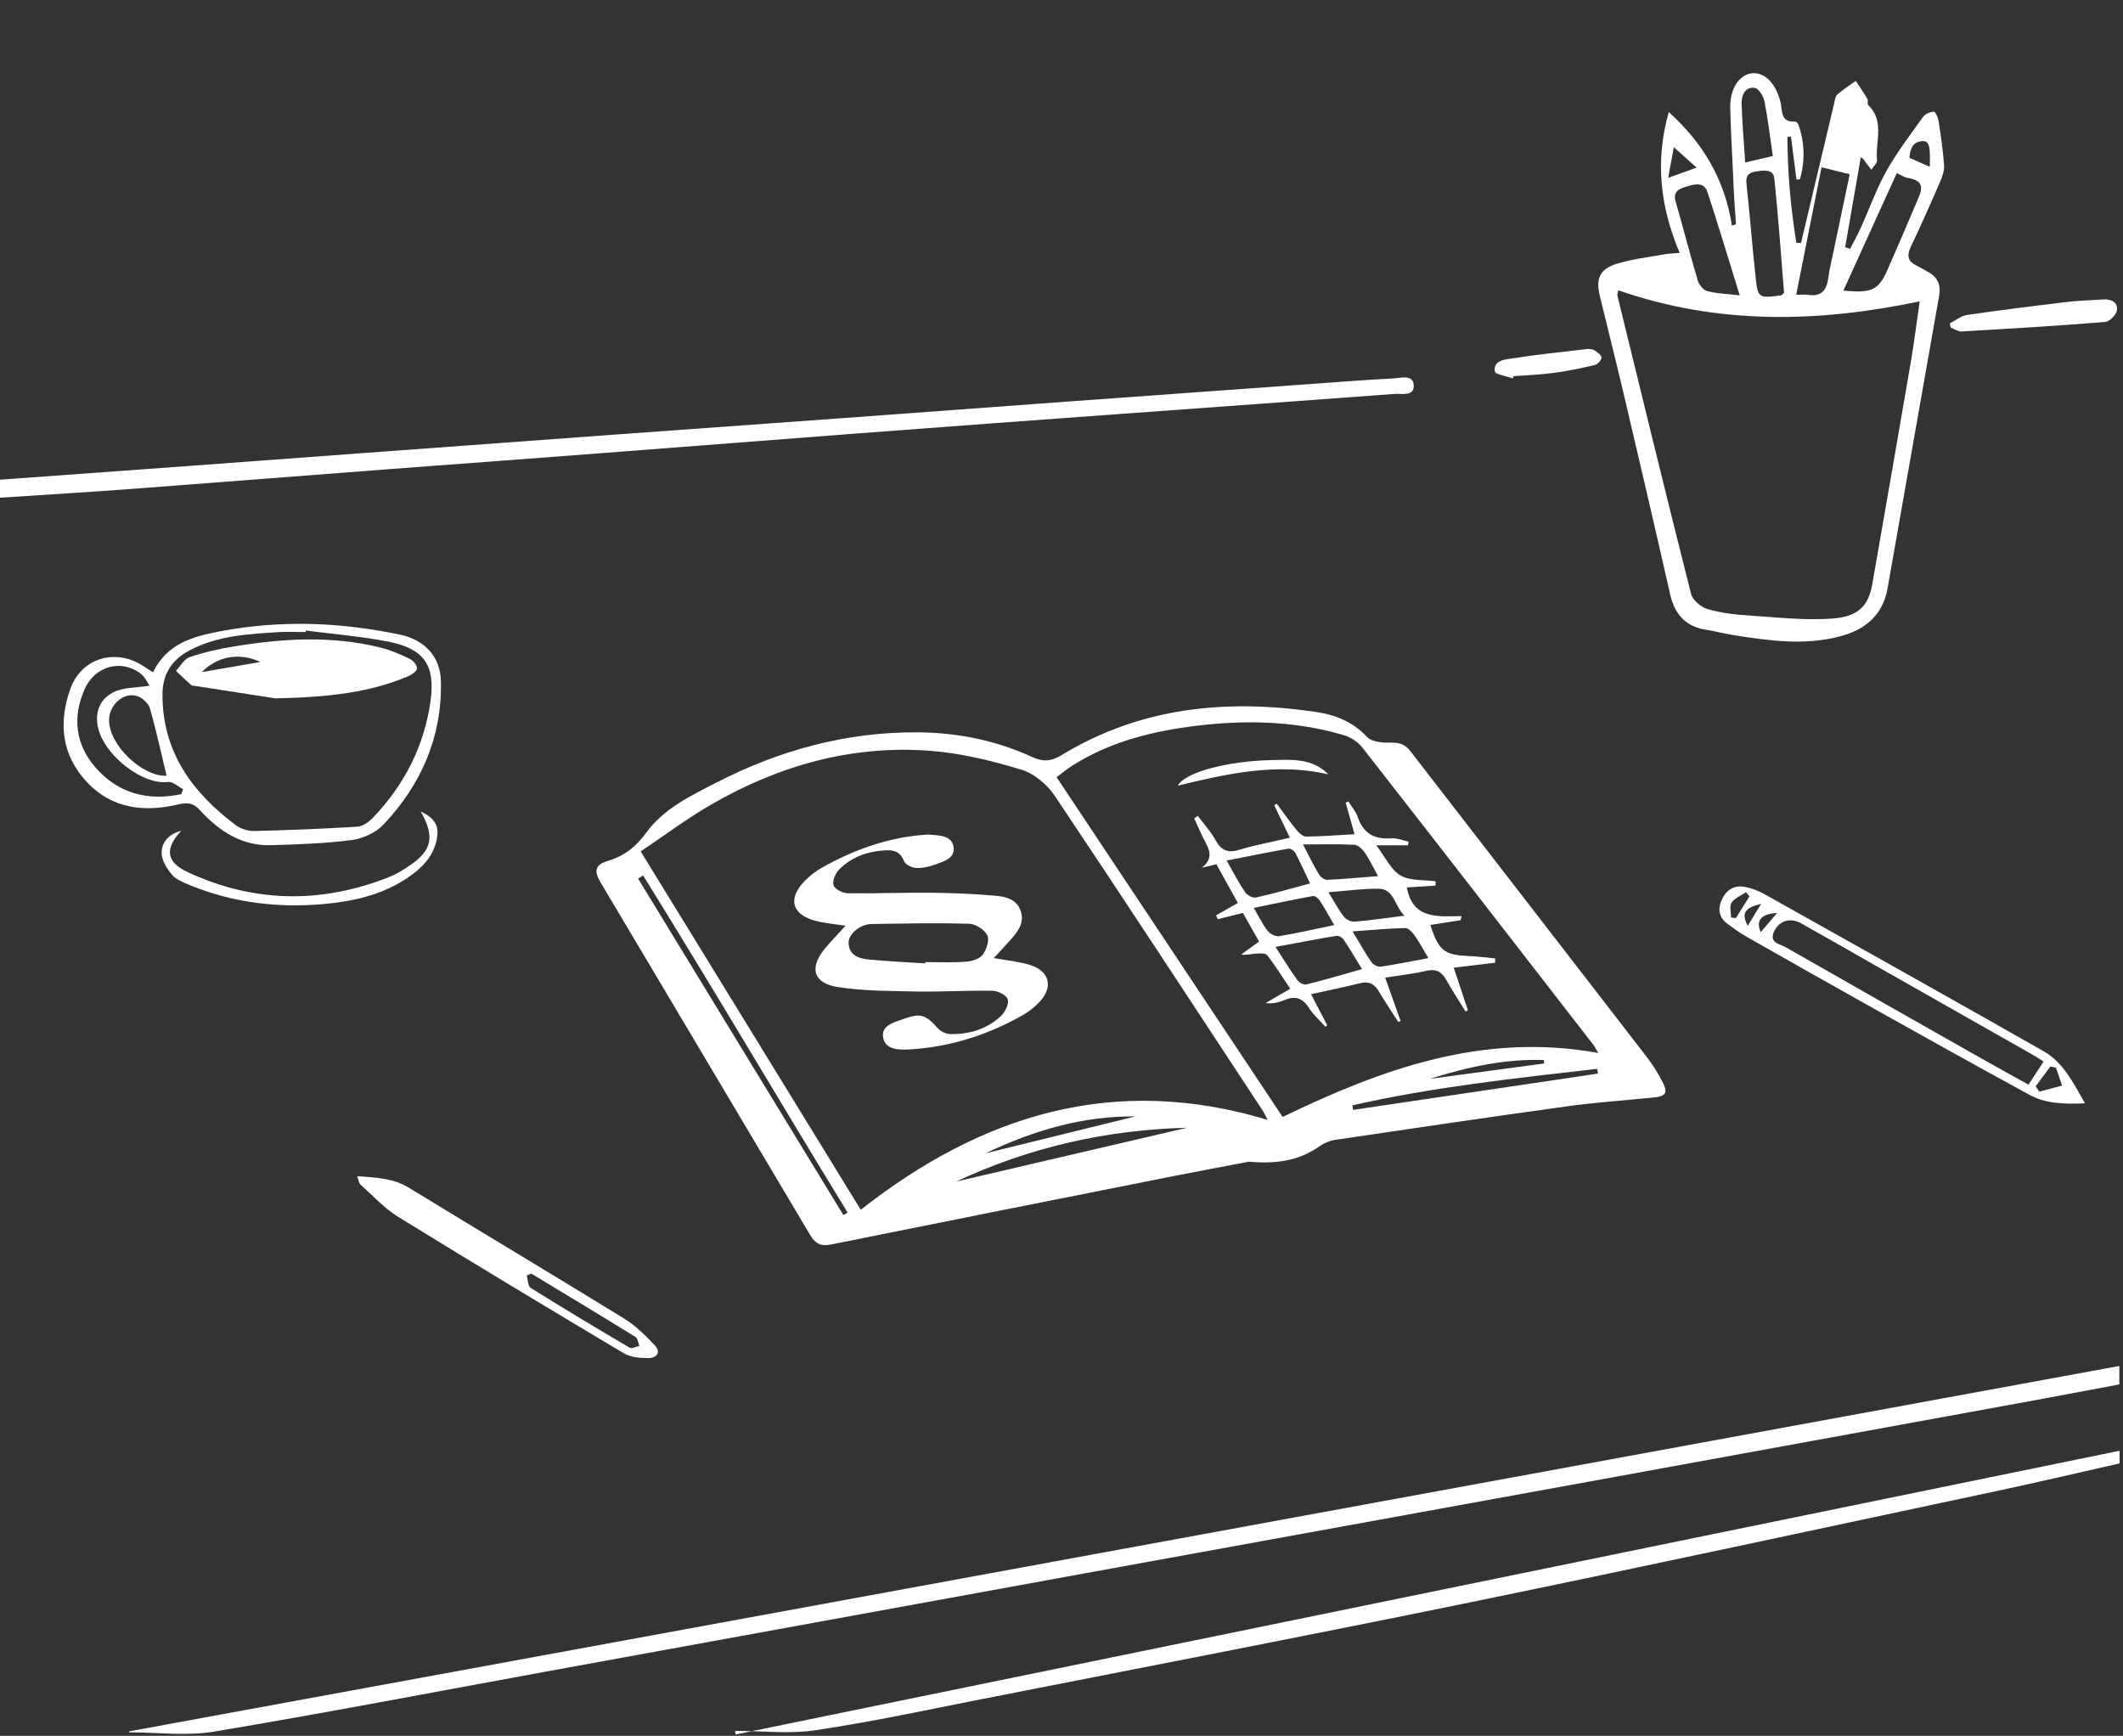 <?xml version="1.0" encoding="UTF-8"?>
<svg xmlns="http://www.w3.org/2000/svg" id="uuid-547606d2-4de9-46bf-a71c-6ece1459ca32" viewBox="0 0 253.23 207.02">
  <rect x="0" y="0" width="253.23" height="207.02" fill="#333333" stroke="none"/>
  <path d="m0,57.21V0h253.23v207.02H0V59.37c5.31-.36,10.63-.68,15.94-1.07,10.17-.76,20.34-1.56,30.5-2.34,8.58-.65,17.17-1.28,25.76-1.94,10.17-.78,20.33-1.58,30.5-2.35,10.12-.77,20.24-1.51,30.36-2.25,11.09-.81,22.18-1.6,33.27-2.43.86-.06,2.37.35,2.3-1.03-.07-1.33-1.54-.87-2.41-.82-3.58.19-7.16.48-10.74.73-9.05.65-18.1,1.3-27.14,1.96-9.2.67-18.4,1.36-27.6,2.03-9,.65-17.99,1.29-26.99,1.95-9.35.68-18.71,1.37-28.06,2.06-7.67.57-15.33,1.14-23,1.7C15.13,56.12,7.56,56.67,0,57.22h0Zm148.94,81.34c3.79.33,6.25-.31,8.49-1.88.53-.37,1.19-.64,1.83-.73,9.22-1.36,18.44-2.72,27.67-4,3.39-.47,6.82-.7,10.22-1.04,1.57-.16,1.82-.55,1.09-1.95-.49-.95-1.05-1.88-1.71-2.73-9.42-12.21-18.87-24.4-28.3-36.61-.63-.81-1.31-1.08-2.36-1.04-.96.03-2.27-.08-2.83-.68-1.7-1.81-3.8-2.64-6.09-2.98-10.68-1.58-20.96-.58-30.4,5.18-1.16.71-2.14.79-3.43.2-4.34-1.99-8.92-2.92-13.71-2.95-8.49-.05-16.42,2.12-23.91,5.96-3.09,1.58-6.31,3.11-8.44,6.01-1.21,1.65-2.6,2.77-4.56,3.36-1.53.45-1.72,1.17-.89,2.56,8.34,14.04,16.7,28.08,25.04,42.12.58.98,1.29,1.3,2.42,1.08,13.6-2.73,27.21-5.44,40.81-8.15,3.35-.67,6.72-1.29,9.04-1.73h.02ZM214.82,29c-.2,0-.39-.02-.59-.02-.7-4.18-1.05-8.39-1.07-12.63.14-.02.28-.04.42-.05.22,1.71.44,3.42.66,5.13.14-.01.28-.02.41-.03.62-2.16.57-4.32-.16-6.49-.06-.17-.28-.4-.42-.39-1.75.11-1.49-1.3-1.73-2.29-.56-2.29-1.92-3.66-3.48-3.46-1.47.19-2.56,1.87-2.52,4.08.05,2.61.21,5.22.33,7.83.05,1.02.09,2.05.15,3.07.06,1.01.14,2.01.2,3.02-.16.05-.32.1-.48.16-.83-5.44-3.42-9.83-7.53-13.55-1.66,5.89-1.01,11.36,1.3,16.8-.85.08-1.31.08-1.75.16-1.95.36-3.96.57-5.84,1.17-2,.64-2.43,1.8-1.93,3.83,1.04,4.22,2.09,8.44,3.08,12.67,1.79,7.62,3.56,15.24,5.3,22.88.53,2.35,1.8,3.84,4.24,4.23,1.16.19,2.3.49,3.46.67,4.16.65,8.33,1.23,12.51.14,3.01-.78,5.15-2.51,5.72-5.72,2.07-11.64,4.11-23.28,6.16-34.92.22-1.26-.17-2.21-1.31-2.83-.45-.24-.88-.52-1.34-.74-1.03-.5-1.26-1.16-.75-2.23,1.21-2.54,2.35-5.11,3.47-7.69.28-.64.57-1.37.52-2.04-.12-1.78-.39-3.56-.66-5.33-.06-.4-.38-1.1-.56-1.09-.44.01-1.02.25-1.27.6-1.51,2.11-3.1,4.18-4.37,6.44-1.2,2.13-2.02,4.47-3.03,6.71-.4.89-.88,1.74-1.32,2.61-.2-.07-.39-.14-.59-.2.62-3.57,1.24-7.14,1.86-10.71.41.19.43.38.53.52.23.33.49.64.74.95.24-.39.7-.79.67-1.15-.22-2.2.96-4.64-1.05-6.56-.14-.13.02-.54-.1-.74-.43-.73-.92-1.43-1.39-2.14-.74.53-1.51,1.01-2.18,1.61-.26.24-.31.74-.41,1.14-1.14,4.77-2.27,9.55-3.4,14.33-.18.76-.36,1.51-.54,2.27l.04-.02ZM15.44,206.48s-.04.08-.05.12c3.38,0,6.84.47,10.13-.08,13.12-2.2,26.19-4.71,39.28-7.1,21.55-3.93,43.11-7.86,64.66-11.79,19.99-3.64,39.99-7.27,59.99-10.91,17.83-3.25,35.65-6.5,53.48-9.76,3.31-.6,6.61-1.24,9.87-1.85v-2.2c-79.18,14.53-158.27,29.05-237.35,43.57h-.01Zm237.38-33.46c-55.1,11.29-110.09,22.57-165.08,33.84-.02-.14-.04-.28-.06-.43,3.21,0,6.47.39,9.6-.08,6.58-.98,13.09-2.39,19.62-3.67,19.44-3.83,38.89-7.57,58.3-11.55,21.11-4.33,42.17-8.89,63.25-13.37,4.79-1.02,9.57-2.15,14.36-3.23v-1.51h.01ZM18.24,80.19c-.55-.36-.89-.57-1.23-.79-3.25-2.1-7.29-.93-8.61,2.72-1.46,4.02-1.07,7.92,1.96,11.17,3.01,3.21,6.9,3.61,10.92,2.65,1.21-.29,1.83-.1,2.58.72,2.26,2.45,4.92,4.24,8.41,4.15,3.22-.09,6.45-.2,9.64-.61,1.33-.17,2.87-.85,3.78-1.81,4.54-4.78,7.05-10.5,6.89-17.18-.07-2.93-2-4.9-4.88-5.51-7.14-1.5-14.27-1.77-21.5-.39-3.33.64-6.28,1.48-7.97,4.89h.01Zm230.47,51.4c-1.46-2.58-2.63-4.91-4.96-6.23-11.07-6.29-22.18-12.51-33.29-18.73-.74-.42-1.59-.74-2.42-.87-1.26-.2-2.17.44-2.68,1.6-.5,1.13-.29,2.1.73,2.84.7.51,1.4,1.03,2.15,1.46,5.07,2.88,10.14,5.76,15.23,8.6,6.2,3.47,12.41,6.94,18.65,10.33,1.87,1.02,3.98,1.1,6.59,1Zm-206.1,8.69c.16.45.18.82.37.99,1.48,1.32,2.85,2.84,4.52,3.87,8.92,5.5,17.89,10.9,26.9,16.26.82.49,1.96.57,2.95.58.92,0,1.55-.68.76-1.51-1.1-1.17-2.28-2.35-3.64-3.19-8.53-5.25-17.13-10.39-25.69-15.61-1.89-1.15-3.93-1.23-6.17-1.38h0ZM232.57,38.57c.03.17.06.33.09.5.44.16.88.49,1.31.46,5.71-.33,11.42-.67,17.12-1.13.53-.04,1.33-.84,1.4-1.38.15-.99-.68-1.37-1.63-1.31-1.53.1-3.07.15-4.59.33-3.9.47-7.8.96-11.69,1.53-.71.1-1.35.65-2.02,1h.01ZM50.17,96.78c1.72,3.06,1.34,4.66-1.43,6.51-.72.48-1.47.96-2.27,1.27-8.11,3.23-16.17,3.13-24.11-.56-2.55-1.19-2.76-2.77-.77-4.92-1.47.36-2.3,1.36-2.33,2.58-.02.87.6,1.87,1.19,2.6.49.59,1.33.94,2.07,1.25,5.11,2.12,10.47,2.78,15.94,2.31,3.58-.31,7.09-1.08,10.15-3.15,1.64-1.11,3.02-2.46,3.45-4.51.34-1.63-.15-2.58-1.91-3.39h.02Zm130.27-51.65l.09-.26c1.58-.12,3.17-.17,4.74-.38,1.66-.23,3.32-.57,4.95-.95.34-.08.8-.59.8-.9,0-.29-.51-.64-.86-.85-.24-.15-.6-.18-.89-.15-2.99.35-5.99.65-8.96,1.12-.85.13-2.2.24-2.02,1.54.05.37,1.39.57,2.14.84h.01Z" style="fill:none;"></path>
  <path d="m0,57.21c7.56-.55,15.13-1.09,22.69-1.65,7.67-.56,15.33-1.13,23-1.7,9.35-.69,18.7-1.38,28.06-2.06,9-.66,17.99-1.29,26.99-1.95,9.2-.67,18.4-1.36,27.6-2.03,9.05-.66,18.09-1.31,27.14-1.96,3.58-.26,7.16-.54,10.74-.73.88-.05,2.34-.51,2.41.82.07,1.37-1.43.96-2.3,1.03-11.09.83-22.18,1.62-33.27,2.43-10.12.74-20.24,1.48-30.36,2.25-10.17.77-20.33,1.58-30.5,2.35-8.58.66-17.17,1.29-25.76,1.94-10.17.77-20.33,1.58-30.5,2.34C10.63,58.69,5.31,59.01,0,59.36,0,58.64,0,57.92,0,57.21Z" style="fill:#fff;"></path>
  <path d="m148.94,138.55c-2.33.45-5.69,1.07-9.04,1.73-13.61,2.7-27.21,5.41-40.81,8.15-1.13.23-1.84-.1-2.42-1.08-8.34-14.05-16.7-28.08-25.04-42.12-.82-1.39-.63-2.11.89-2.56,1.97-.59,3.36-1.71,4.56-3.36,2.12-2.9,5.35-4.43,8.44-6.01,7.49-3.84,15.42-6.01,23.91-5.96,4.79.03,9.37.96,13.71,2.95,1.28.59,2.27.51,3.43-.2,9.44-5.76,19.72-6.76,30.4-5.18,2.28.34,4.39,1.16,6.09,2.98.56.6,1.87.71,2.83.68,1.05-.04,1.74.23,2.36,1.04,9.43,12.21,18.88,24.4,28.3,36.61.65.85,1.21,1.78,1.71,2.73.73,1.4.48,1.8-1.09,1.95-3.41.34-6.83.57-10.22,1.04-9.23,1.27-18.45,2.64-27.67,4-.63.09-1.3.36-1.83.73-2.24,1.57-4.7,2.21-8.49,1.88h-.02Zm2.27-4.99c-.33-.61-.47-.93-.67-1.22-8.22-12.49-16.41-25.01-24.73-37.43-.91-1.36-2.48-2.67-4.01-3.13-3.5-1.05-7.14-1.95-10.77-2.23-9.36-.73-18.08,1.72-26.16,6.38-2.9,1.67-5.6,3.7-8.45,5.61,8.85,14.4,17.49,28.48,26.25,42.74,14.43-11.33,30.24-16.26,48.55-10.71h-.01Zm39.42-7.99c-.28-.47-.38-.7-.52-.89-9.19-11.86-18.38-23.72-27.62-35.54-.52-.67-1.4-1.23-2.22-1.47-5.74-1.69-11.6-1.83-17.5-1.12-5.22.63-10.27,1.87-14.79,4.71-.67.42-1.28.94-1.95,1.43,9.06,13.62,18.02,27.08,26.96,40.52,11.89-5.74,23.91-10.12,37.65-7.63h-.01Zm-76.59,15.35c9.18-2.14,18.37-4.28,27.55-6.42-9.64.24-18.84,2.34-27.55,6.42Zm-13.45,4c.17-.1.34-.21.51-.31-8.18-13.37-16.11-26.89-24.39-40.2-.2.12-.4.25-.6.37,8.16,13.38,16.32,26.76,24.49,40.14h-.01Zm60.72-13.08c.03.18.05.35.08.53,9.74-1.44,19.48-2.88,29.22-4.33l-.09-.57c-9.79,1.13-19.59,2.16-29.21,4.36h0Zm-25.9,1.31c-6.33-.07-12.21,1.71-17.87,4.4,5.96-1.47,11.91-2.93,17.87-4.4Zm35.2-4.49l13.59-1.83c-.02-.14-.04-.27-.06-.41-4.63-.15-9.11.83-13.53,2.23h0Z" style="fill:#fff;"></path>
  <path d="m214.82,29c.18-.76.36-1.51.54-2.27,1.13-4.78,2.26-9.55,3.4-14.33.09-.4.14-.9.41-1.14.67-.6,1.45-1.08,2.18-1.61.47.71.96,1.41,1.39,2.14.12.2-.04.6.1.74,2,1.93.82,4.36,1.05,6.56.04.36-.43.77-.67,1.15-.25-.32-.51-.62-.74-.95-.1-.14-.12-.33-.53-.52-.62,3.57-1.24,7.14-1.86,10.71.2.07.39.14.59.2.44-.87.92-1.72,1.32-2.61,1.01-2.24,1.83-4.58,3.03-6.71,1.27-2.25,2.86-4.33,4.37-6.44.25-.34.83-.58,1.27-.6.18,0,.5.69.56,1.09.27,1.77.54,3.55.66,5.33.04.67-.25,1.4-.52,2.04-1.12,2.58-2.26,5.15-3.47,7.69-.51,1.08-.28,1.74.75,2.23.46.22.89.5,1.34.74,1.14.62,1.53,1.56,1.31,2.83-2.06,11.64-4.1,23.28-6.16,34.92-.57,3.21-2.71,4.94-5.72,5.72-4.17,1.09-8.35.51-12.51-.14-1.16-.18-2.3-.48-3.46-.67-2.44-.4-3.71-1.89-4.24-4.23-1.73-7.63-3.51-15.26-5.3-22.88-.99-4.23-2.05-8.45-3.08-12.67-.5-2.02-.06-3.19,1.93-3.83,1.88-.6,3.88-.81,5.84-1.17.44-.08.9-.09,1.75-.16-2.31-5.44-2.97-10.91-1.3-16.8,4.11,3.72,6.7,8.11,7.53,13.55.16-.05.32-.1.48-.16-.07-1.01-.14-2.01-.2-3.02-.06-1.02-.11-2.05-.15-3.07-.12-2.61-.27-5.22-.33-7.83-.05-2.21,1.05-3.89,2.52-4.08,1.56-.2,2.92,1.17,3.48,3.46.24.99-.03,2.4,1.73,2.29.13,0,.36.23.42.39.73,2.17.79,4.33.16,6.49-.14.01-.28.02-.41.03-.22-1.71-.44-3.42-.66-5.13-.14.02-.28.04-.42.05.02,4.24.38,8.45,1.07,12.63.2,0,.39.02.59.02l-.04.02Zm-21.79,5.63c-.06.32-.14.48-.11.61,2.9,11.87,5.79,23.74,8.79,35.59.19.74,1.18,1.58,1.96,1.81,1.6.47,3.31.66,4.99.77,3.3.22,6.64.6,9.92.36,3.14-.23,4.3-1.56,4.75-4.13,1.54-8.82,3.08-17.64,4.59-26.46.4-2.34.69-4.71,1.06-7.24-12.22,2.57-24.16,2.79-35.95-1.32h0Zm14.48.59c-1.33-4.28-2.53-8.32-3.85-12.32-.41-1.25-1.57-.94-2.49-.65-.82.25-1.67.55-1.3,1.81.91,3.13,1.71,6.28,2.64,9.41.15.5.67,1.13,1.13,1.25,1.16.3,2.39.33,3.86.5h.01Zm12.36-.57c3.35.35,4.22-.06,5.25-2.43,1.27-2.89,2.52-5.79,3.75-8.71.61-1.45.22-2.03-1.37-2.31-.41-.07-.78-.34-1.25-.56-2.14,4.7-4.23,9.31-6.37,14.01h-.01Zm-5.61.51c.63,0,1.04-.05,1.42,0,1.59.25,2.21-.56,2.4-2.01.13-1.06.41-2.11.62-3.16.63-3.04,1.27-6.07,1.93-9.21-1.15-.29-2.17-.54-3.36-.83-1.02,5.12-2.01,10.1-3.02,15.2h.01Zm-1.46-.24c-.36-4.43-.68-9.04-1.16-13.64-.12-1.13-1.21-.97-2.12-.84-.92.13-1.32.48-1.2,1.5.4,3.65.68,7.32,1.07,10.97.28,2.66.34,2.68,3.07,2.31.04,0,.08-.06.34-.3h0Zm-4.63-15.54c1.25-.29,2.19-.51,3.29-.77-.33-2.24-.58-4.41-1-6.54-.12-.61-.7-1.53-1.16-1.59-1.15-.15-1.58.89-1.56,1.84.06,2.28.26,4.57.43,7.06h0Zm-9.19,1.83c1.22-.44,2.1-.76,3.39-1.22-1.03-.92-1.73-1.55-2.72-2.44-.25,1.4-.42,2.31-.67,3.66Zm31.2-1.32c.09-2.58-.07-3.15-.99-3.05-1.17.13-1.35,1.1-1.44,1.98.84.37,1.59.7,2.43,1.07h0Z" style="fill:#fff;"></path>
  <path d="m15.44,206.48c79.09-14.52,158.18-29.04,237.35-43.57v2.2c-3.26.61-6.56,1.24-9.87,1.85-17.82,3.26-35.65,6.51-53.48,9.76-19.99,3.64-39.99,7.27-59.99,10.91-21.56,3.93-43.11,7.86-64.66,11.79-13.09,2.39-26.16,4.91-39.28,7.1-3.29.55-6.75.08-10.13.08.02-.04.04-.08.05-.12h0Z" style="fill:#fff;"></path>
  <path d="m252.82,173.02v1.51c-4.79,1.08-9.56,2.21-14.36,3.23-21.08,4.48-42.14,9.04-63.25,13.37-19.41,3.98-38.86,7.73-58.3,11.55-6.53,1.29-13.04,2.69-19.62,3.67-3.13.47-6.4.08-9.6.08.02.14.04.28.06.43,54.99-11.27,109.98-22.54,165.08-33.84h0Z" style="fill:#fff;"></path>
  <path d="m18.24,80.19c1.69-3.41,4.64-4.25,7.97-4.89,7.23-1.38,14.35-1.11,21.5.39,2.88.6,4.8,2.57,4.88,5.51.16,6.68-2.35,12.4-6.89,17.18-.91.96-2.45,1.64-3.78,1.81-3.19.41-6.42.52-9.64.61-3.49.09-6.15-1.7-8.41-4.15-.75-.82-1.37-1-2.58-.72-4.02.96-7.91.56-10.92-2.65-3.04-3.24-3.42-7.15-1.96-11.17,1.32-3.65,5.36-4.81,8.61-2.72.34.22.68.43,1.23.79h-.01Zm18.23-4.97c0,.05-.02.11-.02.16-1.02,0-2.05-.05-3.07,0-3.68.23-7.37.4-10.74,2.17-2.14,1.12-3.27,2.86-3.26,5.31,0,6.82,3.55,11.66,8.74,15.55.58.43,1.43.71,2.15.7,4.13-.1,8.26-.26,12.38-.52.62-.04,1.33-.55,1.8-1.03,3.75-3.91,6.14-8.53,6.9-13.92.6-4.26-.73-6.26-5-7.11-3.25-.64-6.58-.9-9.87-1.33v.02Zm-14.86,19.51l.23-.61c-.6-.3-1.23-.92-1.78-.86-2.99.37-7.12-2.9-8.17-5.82-.72-2.01-.24-3.95,1.66-4.89,1.2-.59,2.72-.52,4.28-.77-.22-.32-.49-.98-.97-1.37-2.31-1.86-5.52-1.02-6.76,1.77-1.48,3.35-1.11,6.58,1.27,9.33,2.71,3.12,6.25,4.05,10.23,3.21h.01Zm-1.74-2.22c-.64-2.64-1.22-5.36-1.99-8.02-.17-.6-.89-1.27-1.51-1.47-1.6-.53-3.34,1.02-3.36,2.82-.04,3.07,4.06,6.84,6.85,6.67h.01Z" style="fill:#fff;"></path>
  <path d="m248.7,131.59c-2.61.1-4.72.02-6.59-1-6.24-3.39-12.45-6.86-18.65-10.33-5.09-2.84-10.16-5.72-15.23-8.6-.75-.43-1.45-.95-2.15-1.46-1.02-.74-1.22-1.72-.73-2.84.51-1.16,1.42-1.81,2.68-1.6.83.14,1.68.46,2.42.87,11.11,6.22,22.22,12.44,33.29,18.73,2.32,1.32,3.5,3.65,4.96,6.23Zm-4.96-5c-.42-.27-.76-.5-1.11-.7-6.05-3.44-12.11-6.87-18.16-10.3-3.2-1.82-6.4-3.66-9.61-5.46-1.3-.73-2.63-.35-3.24.95-.65,1.38.67,1.48,1.36,1.88,7.91,4.52,15.83,9.01,23.76,13.5,1.72.97,3.45,1.92,5.22,2.9.65-1.01,1.2-1.86,1.79-2.75v-.02Zm1.48.74c-.22-.05-.44-.1-.65-.14l-1.76,2.37c.15.21.3.42.45.63.9-.24,1.8-.48,2.71-.72-.25-.71-.49-1.42-.74-2.13h-.01Zm-38.74-17.9c.19.02.38.05.57.07.54-.87,1.08-1.73,1.63-2.6-.14-.16-.28-.32-.42-.49-.59.4-1.35.69-1.72,1.24-.28.42-.06,1.17-.06,1.77h0Zm5.49-.54c-1.94.1-2.56.9-1.95,2.28.6-.7,1.18-1.38,1.95-2.28Zm-1.9-1.1c-2.01.5-2.37,1.13-1.6,2.63.53-.86,1.01-1.65,1.6-2.63Z" style="fill:#fff;"></path>
  <path d="m42.61,140.28c2.24.15,4.28.23,6.17,1.38,8.55,5.22,17.15,10.36,25.69,15.61,1.36.84,2.54,2.02,3.64,3.19.79.84.16,1.52-.76,1.51-.99,0-2.13-.09-2.95-.58-9-5.36-17.98-10.76-26.9-16.26-1.67-1.03-3.04-2.55-4.52-3.87-.19-.17-.21-.53-.37-.99h0Zm20.79,11.61c-.19.07-.38.14-.57.22.15.51.13,1.28.47,1.49,3.89,2.43,7.83,4.79,11.79,7.12.27.16.78-.12,1.18-.19-.15-.37-.2-.91-.47-1.08-4.12-2.55-8.27-5.04-12.41-7.55h.01Z" style="fill:#fff;"></path>
  <path d="m232.57,38.57c.67-.34,1.31-.89,2.02-1,3.89-.57,7.79-1.06,11.69-1.53,1.52-.18,3.06-.23,4.59-.33.94-.06,1.78.32,1.63,1.31-.08.54-.88,1.33-1.4,1.38-5.7.46-11.41.8-17.12,1.13-.43.02-.87-.3-1.31-.46-.03-.17-.06-.33-.09-.5h-.01Z" style="fill:#fff;"></path>
  <path d="m50.17,96.78c1.76.81,2.25,1.76,1.91,3.39-.43,2.05-1.81,3.4-3.45,4.51-3.06,2.07-6.57,2.84-10.15,3.15-5.47.47-10.83-.19-15.94-2.31-.75-.31-1.59-.66-2.07-1.25-.6-.72-1.21-1.73-1.19-2.6.02-1.23.86-2.22,2.33-2.58-2,2.15-1.78,3.73.77,4.92,7.94,3.69,16,3.79,24.11.56.8-.32,1.55-.79,2.27-1.27,2.77-1.85,3.15-3.45,1.43-6.51h-.02Z" style="fill:#fff;"></path>
  <path d="m180.44,45.13c-.75-.28-2.09-.47-2.14-.84-.18-1.3,1.17-1.41,2.02-1.54,2.97-.46,5.97-.77,8.96-1.12.29-.03.65,0,.89.15.35.22.85.56.86.85,0,.31-.46.82-.8.9-1.63.39-3.29.73-4.95.95-1.57.21-3.16.26-4.74.38l-.09.26h-.01Z" style="fill:#fff;"></path>
  <path d="m151.2,133.56c-18.3-5.54-34.12-.62-48.55,10.71-8.75-14.25-17.4-28.33-26.25-42.74,2.86-1.91,5.55-3.94,8.45-5.61,8.08-4.65,16.8-7.1,26.16-6.38,3.63.28,7.27,1.17,10.77,2.23,1.53.46,3.1,1.77,4.01,3.13,8.33,12.42,16.51,24.94,24.73,37.43.19.29.34.61.67,1.22h.01Zm-50.33-23.15c-.92,1.01-1.69,1.81-2.41,2.66-1.98,2.34-1.47,4.22,1.54,4.67,3.07.46,6.21.46,9.33.52,3.02.05,6.05-.14,9.07-.09.64.01,1.65.51,1.81,1.01.17.53-.29,1.5-.77,1.96-1.66,1.59-3.77,2.24-6.04,2.2-.5,0-1.14-.28-1.48-.65-1.5-1.67-2.09-1.91-4.13-1.16-1.12.41-2.73.75-2.43,2.27.28,1.4,1.84,1.45,3.08,1.37,4.83-.29,9.34-1.69,13.54-4.08.7-.4,1.37-.92,1.94-1.5,1.8-1.83,1.31-3.81-1.16-4.53-1.3-.38-2.66-.51-4.21-.79.74-.8,1.4-1.49,2.03-2.21.86-.98,1.68-2.03,1.17-3.44-.49-1.38-1.81-1.67-3-1.78-2.55-.23-5.11-.34-7.66-.36-3.33-.03-6.66.11-9.99.06-.59,0-1.52-.49-1.67-.96-.16-.51.23-1.42.67-1.87,1.46-1.47,3.33-2.15,5.39-2.28,1.03-.07,1.88.08,2.34,1.26.16.42.94.82,1.46.84.79.03,1.63-.17,2.38-.45.98-.36,2.3-.75,2.08-2.07-.23-1.35-1.61-1.36-2.73-1.45-.4-.04-.82,0-1.23.05-4.2.4-8.07,1.82-11.72,3.87-.75.42-1.46.97-2.06,1.58-2.09,2.13-1.56,4.06,1.34,4.79,1.07.27,2.18.36,3.54.57h-.02Z" style="fill:none;"></path>
  <path d="m190.63,125.57c-13.74-2.49-25.76,1.89-37.65,7.63-8.94-13.44-17.9-26.9-26.96-40.52.67-.49,1.28-1.01,1.95-1.43,4.53-2.84,9.57-4.08,14.79-4.71,5.9-.71,11.76-.57,17.5,1.12.82.24,1.7.8,2.22,1.47,9.24,11.82,18.42,23.69,27.62,35.54.15.19.25.42.52.89h0Zm-16.42-15.82c.04-.16.08-.32.12-.48-2.83.04-5.85.41-6.53-3.42,1.14-.07,2.28-.14,3.41-.22,0-.17.02-.34.03-.51-1.42-.2-3.06-.03-4.2-.7s-1.8-2.17-2.89-3.6h3.78c.03-.14.05-.29.08-.43-.68-.14-1.37-.45-2.03-.4-2,.14-3.36-.53-4.03-2.52-.23-.68-.74-1.25-1.13-1.88-.11.05-.22.1-.32.15.34,1.2.67,2.4,1.06,3.76-2,.11-3.88.27-5.76.28-.39,0-.88-.44-1.17-.8-.82-1.01-1.57-2.07-2.35-3.12-.1.06-.2.12-.3.18.6,1.25,1.2,2.51,1.86,3.88-2.12.49-4.09.85-5.99,1.43-1.37.41-2.18.12-2.87-1.14-.57-1.04-1.4-1.94-2.12-2.9-.14.1-.28.2-.42.31.29.64.58,1.27.86,1.91.57,1.3,1.82,2.59.04,3.97.56-.14,1.12-.27,1.74-.42.88,1.58,1.71,3.09,2.56,4.62-.95.54-1.77,1.01-2.6,1.48.07.15.13.3.2.46.96-.24,1.92-.48,3-.75.64,1.13,1.28,2.27,1.93,3.41-.79.57-1.47,1.06-2.14,1.55.67.11,1.2-.07,1.75-.11.46-.03,1.16-.06,1.37.2.98,1.27,1.83,2.64,2.74,3.99-1.13.66-2.03,1.18-2.94,1.71.85.1,1.55-.06,2.19-.34,1.29-.56,2.21-.31,2.99.93.52.83,1.29,1.49,1.95,2.23.07-.06.15-.11.22-.17-.62-1.19-1.24-2.39-1.93-3.71,2.07-.46,3.97-.84,5.84-1.31,1-.25,1.67.02,2.19.89.77,1.26,1.58,2.49,2.37,3.73.09-.04.19-.09.28-.13-.59-1.66-1.19-3.32-1.84-5.15,1.68-.27,3.3-.44,4.87-.81,1.15-.27,1.84.06,2.4,1.05.73,1.29,1.54,2.53,2.32,3.79.09-.05.19-.1.28-.14-.55-1.66-1.1-3.32-1.69-5.08,1.79-.21,3.37-.4,4.94-.59,0-.17,0-.35,0-.52-1.09-.1-2.18-.24-3.28-.29-2.79-.12-3.49-.67-4.45-3.7,1.21-.19,2.4-.37,3.6-.56h.02Zm-15.77-17.4c-1.93-1.96-4.41-1.75-6.75-1.7-5.41.12-10.38,1.49-11.2,3.05,5.97-1.46,11.84-2.76,17.95-1.35Z" style="fill:none;"></path>
  <path d="m114.04,140.92c8.71-4.08,17.91-6.18,27.55-6.42-9.18,2.14-18.37,4.28-27.55,6.42Z" style="fill:none;"></path>
  <path d="m100.58,144.92c-8.16-13.38-16.32-26.76-24.49-40.14.2-.12.4-.25.6-.37,8.28,13.31,16.21,26.83,24.39,40.2-.17.1-.34.21-.51.31h.01Z" style="fill:none;"></path>
  <path d="m161.31,131.83c9.62-2.21,19.42-3.24,29.21-4.36l.09.57c-9.74,1.44-19.48,2.88-29.22,4.33-.03-.18-.05-.35-.08-.53h0Z" style="fill:none;"></path>
  <path d="m135.4,133.15c-5.96,1.47-11.91,2.93-17.87,4.4,5.66-2.69,11.55-4.47,17.87-4.4Z" style="fill:none;"></path>
  <path d="m170.61,128.66c4.42-1.4,8.9-2.38,13.53-2.23.02.14.04.27.06.41l-13.59,1.83h0Z" style="fill:none;"></path>
  <path d="m193.03,34.63c11.79,4.11,23.73,3.88,35.95,1.32-.37,2.53-.66,4.89-1.06,7.24-1.51,8.82-3.05,17.64-4.59,26.46-.45,2.57-1.61,3.9-4.75,4.13-3.28.24-6.62-.14-9.92-.36-1.68-.11-3.38-.3-4.99-.77-.78-.23-1.77-1.07-1.96-1.81-3-11.84-5.89-23.72-8.79-35.59-.03-.13.05-.29.11-.61h0Z" style="fill:none;"></path>
  <path d="m207.51,35.22c-1.47-.17-2.7-.21-3.86-.5-.46-.12-.98-.75-1.13-1.25-.93-3.12-1.73-6.28-2.64-9.41-.37-1.26.48-1.55,1.3-1.81.92-.28,2.08-.6,2.49.65,1.32,4,2.52,8.03,3.85,12.32h-.01Z" style="fill:none;"></path>
  <path d="m219.87,34.65c2.14-4.7,4.24-9.32,6.37-14.01.48.22.85.49,1.25.56,1.59.28,1.99.86,1.37,2.31-1.23,2.91-2.48,5.81-3.75,8.71-1.04,2.37-1.9,2.78-5.25,2.43h.01Z" style="fill:none;"></path>
  <path d="m214.25,35.16c1.01-5.1,2-10.08,3.02-15.2,1.19.29,2.21.55,3.36.83-.66,3.14-1.3,6.17-1.93,9.21-.22,1.05-.49,2.1-.62,3.16-.18,1.46-.81,2.26-2.4,2.01-.39-.06-.79,0-1.42,0h-.01Z" style="fill:none;"></path>
  <path d="m212.8,34.92c-.26.24-.3.29-.34.3-2.73.36-2.79.35-3.07-2.31-.39-3.66-.67-7.32-1.07-10.97-.11-1.02.28-1.37,1.2-1.5.91-.13,2-.29,2.12.84.48,4.6.8,9.22,1.16,13.64h0Z" style="fill:none;"></path>
  <path d="m208.17,19.38c-.16-2.5-.37-4.78-.43-7.06-.02-.95.41-1.99,1.56-1.84.46.06,1.04.98,1.16,1.59.43,2.14.67,4.31,1,6.54-1.11.26-2.04.47-3.29.77h0Z" style="fill:none;"></path>
  <path d="m198.98,21.21c.25-1.35.41-2.26.67-3.66,1,.89,1.69,1.51,2.72,2.44-1.29.47-2.18.78-3.39,1.22Z" style="fill:none;"></path>
  <path d="m230.18,19.89c-.84-.37-1.59-.7-2.43-1.07.09-.88.27-1.85,1.44-1.98.92-.1,1.08.47.99,3.05h0Z" style="fill:none;"></path>
  <path d="m36.46,75.22c3.29.43,6.62.69,9.87,1.33,4.27.84,5.6,2.84,5,7.11-.76,5.39-3.15,10.01-6.9,13.92-.47.49-1.17.99-1.8,1.03-4.12.25-8.25.42-12.38.52-.72.02-1.57-.27-2.15-.7-5.19-3.89-8.73-8.73-8.74-15.55,0-2.45,1.13-4.19,3.26-5.31,3.37-1.77,7.06-1.95,10.74-2.17,1.02-.06,2.05,0,3.07,0,0-.05.02-.11.02-.16v-.02Zm-3.6,8.07c6.61-.14,11.36-.75,15.86-2.65.42-.18,1-.6,1.02-.93.02-.37-.45-.93-.84-1.12-1.1-.53-2.23-1.04-3.41-1.33-5.87-1.49-11.78-1.12-17.67-.15-1.76.29-3.52.68-5.2,1.26-.65.22-1.09,1.08-1.63,1.64.6.57,1.19,1.14,1.81,1.69.1.09.29.08.44.1,3.78.59,7.56,1.18,9.62,1.49Z" style="fill:none;"></path>
  <path d="m21.6,94.73c-3.99.84-7.52-.09-10.23-3.21-2.39-2.75-2.75-5.98-1.27-9.33,1.23-2.79,4.45-3.63,6.76-1.77.49.39.75,1.05.97,1.37-1.56.25-3.08.18-4.28.77-1.9.93-2.38,2.88-1.66,4.89,1.04,2.92,5.17,6.19,8.17,5.82.55-.07,1.19.55,1.78.86l-.23.61h-.01Z" style="fill:none;"></path>
  <path d="m19.86,92.51c-2.8.17-6.89-3.6-6.85-6.67.02-1.81,1.76-3.35,3.36-2.82.61.2,1.33.87,1.51,1.47.77,2.66,1.35,5.38,1.99,8.02h-.01Z" style="fill:none;"></path>
  <path d="m243.74,126.59c-.58.9-1.13,1.75-1.79,2.75-1.77-.98-3.5-1.93-5.22-2.9-7.92-4.49-15.85-8.98-23.76-13.5-.69-.4-2.02-.5-1.36-1.88.61-1.3,1.94-1.68,3.24-.95,3.21,1.81,6.4,3.65,9.61,5.46,6.05,3.44,12.11,6.86,18.16,10.3.35.2.69.43,1.11.7v.02Z" style="fill:none;"></path>
  <path d="m245.22,127.32c.25.71.49,1.42.74,2.13-.9.24-1.8.48-2.71.72-.15-.21-.3-.42-.45-.63l1.76-2.37c.22.05.44.1.65.14h.01Z" style="fill:none;"></path>
  <path d="m206.48,109.43c0-.6-.22-1.35.06-1.77.37-.55,1.13-.84,1.72-1.24.14.16.28.32.42.49-.54.87-1.08,1.73-1.63,2.6-.19-.02-.38-.05-.57-.07h0Z" style="fill:none;"></path>
  <path d="m211.97,108.89c-.77.9-1.35,1.58-1.95,2.28-.61-1.38,0-2.18,1.95-2.28Z" style="fill:none;"></path>
  <path d="m210.07,107.79c-.6.98-1.08,1.77-1.6,2.63-.76-1.5-.4-2.13,1.6-2.63Z" style="fill:none;"></path>
  <path d="m63.4,151.89c4.14,2.51,8.29,5.01,12.41,7.55.27.17.32.71.47,1.08-.4.07-.92.35-1.18.19-3.96-2.33-7.9-4.69-11.79-7.12-.34-.21-.32-.98-.47-1.49.19-.07.38-.14.57-.22h0Z" style="fill:none;"></path>
  <path d="m100.88,110.41c-1.36-.21-2.47-.3-3.54-.57-2.89-.73-3.43-2.66-1.34-4.79.6-.61,1.31-1.16,2.06-1.58,3.65-2.05,7.52-3.47,11.72-3.87.41-.04.82-.08,1.23-.05,1.12.1,2.5.1,2.73,1.45.22,1.32-1.1,1.71-2.08,2.07-.75.28-1.59.48-2.38.45-.51-.02-1.3-.42-1.46-.84-.46-1.19-1.31-1.33-2.34-1.26-2.06.13-3.93.81-5.39,2.28-.44.45-.83,1.35-.67,1.87.15.46,1.08.95,1.67.96,3.33.05,6.66-.09,9.99-.06,2.56.03,5.12.13,7.66.36,1.2.11,2.51.4,3,1.78.5,1.42-.31,2.46-1.17,3.44-.63.72-1.29,1.41-2.03,2.21,1.55.28,2.92.41,4.21.79,2.47.72,2.96,2.7,1.16,4.53-.57.58-1.23,1.1-1.94,1.5-4.2,2.39-8.71,3.8-13.54,4.08-1.24.07-2.8.03-3.08-1.37-.3-1.52,1.31-1.86,2.43-2.27,2.04-.75,2.64-.5,4.13,1.16.33.37.97.64,1.48.65,2.28.03,4.38-.61,6.04-2.2.48-.46.94-1.43.77-1.96-.16-.5-1.17-.99-1.81-1.01-3.02-.05-6.05.14-9.07.09-3.11-.06-6.26-.06-9.33-.52-3.01-.45-3.52-2.32-1.54-4.67.72-.85,1.49-1.65,2.41-2.66h.02Zm9.49,4.49v-.16c1.59,0,3.19.08,4.77-.04.72-.05,1.65-.3,2.05-.8.47-.6.85-1.76.58-2.34-.32-.67-1.39-1.37-2.16-1.39-3.88-.11-7.77-.03-11.65.03-1.38.02-2.83,1.22-2.74,2.34.12,1.51,1.36,1.8,2.56,1.91,2.19.2,4.39.31,6.59.45Z" style="fill:#fff;"></path>
  <path d="m174.21,109.75c-1.19.18-2.39.37-3.6.56.97,3.03,1.66,3.58,4.45,3.7,1.09.05,2.19.19,3.28.29,0,.17,0,.35,0,.52-1.58.19-3.15.37-4.94.59.59,1.76,1.14,3.42,1.69,5.08-.09.05-.19.1-.28.14-.78-1.26-1.59-2.5-2.32-3.79-.56-.99-1.25-1.32-2.4-1.05-1.58.37-3.2.54-4.87.81.66,1.83,1.25,3.49,1.84,5.15-.09.04-.19.09-.28.13-.79-1.24-1.61-2.47-2.37-3.73-.53-.86-1.19-1.14-2.19-.89-1.87.47-3.77.85-5.84,1.31.69,1.32,1.31,2.52,1.93,3.71-.07.06-.15.11-.22.17-.66-.74-1.43-1.41-1.95-2.23-.78-1.23-1.7-1.49-2.99-.93-.64.28-1.34.44-2.19.34.91-.53,1.81-1.06,2.94-1.71-.91-1.35-1.76-2.72-2.74-3.99-.21-.27-.91-.23-1.37-.2-.55.03-1.08.21-1.75.11.68-.49,1.35-.98,2.14-1.55-.64-1.14-1.29-2.28-1.93-3.41-1.08.27-2.04.51-3,.75-.07-.15-.13-.3-.2-.46.83-.47,1.66-.94,2.6-1.48-.85-1.53-1.69-3.04-2.56-4.62-.62.15-1.18.28-1.74.42,1.78-1.38.53-2.68-.04-3.97-.28-.64-.58-1.27-.86-1.91.14-.1.28-.2.42-.31.72.96,1.55,1.86,2.12,2.9.69,1.26,1.5,1.56,2.87,1.14,1.9-.58,3.87-.93,5.99-1.43-.66-1.37-1.26-2.62-1.86-3.88.1-.06.2-.12.3-.18.78,1.04,1.52,2.11,2.35,3.12.29.36.78.81,1.17.8,1.88-.01,3.76-.17,5.76-.28-.38-1.36-.72-2.56-1.06-3.76.11-.05.22-.1.32-.15.38.62.9,1.2,1.13,1.88.67,1.99,2.03,2.66,4.03,2.52.67-.05,1.36.26,2.03.4-.03.14-.05.29-.08.43h-3.78c1.09,1.43,1.75,2.93,2.89,3.6,1.15.67,2.78.5,4.2.7,0,.17-.02.34-.03.51-1.13.07-2.27.14-3.41.22.68,3.83,3.7,3.46,6.53,3.42-.04.16-.08.32-.12.48h-.02Zm-17.95-4.39c-.65-1.38-1.17-2.53-1.76-3.65-.13-.25-.56-.54-.8-.5-2.42.43-4.84.92-7.39,1.42.82,1.44,1.45,2.67,2.22,3.8.24.35.91.69,1.29.61,2.08-.46,4.13-1.06,6.44-1.68Zm6.2,10.22c-.79-1.28-1.45-2.42-2.18-3.51-.17-.25-.61-.5-.87-.46-2.37.39-4.73.85-7.27,1.32.97,1.5,1.74,2.76,2.6,3.95.21.3.77.61,1.08.53,2.16-.54,4.3-1.17,6.64-1.83h0Zm-3.31-5.24c-.63-1.09-1.13-2.02-1.71-2.91-.17-.27-.58-.61-.81-.57-2.31.42-4.61.91-7.08,1.42.64,1.1,1.06,1.98,1.65,2.73.28.36.94.71,1.36.64,2.14-.35,4.27-.84,6.59-1.32h0Zm11.23,3.93c-.65-1.08-1.1-1.94-1.66-2.72-.27-.38-.73-.88-1.1-.87-2,.05-4,.24-6.29.4.86,1.42,1.5,2.57,2.24,3.65.21.31.77.61,1.11.56,1.8-.26,3.59-.63,5.68-1.02h.02Zm-14.97-13.57c.79,1.5,1.31,2.59,1.93,3.61.18.3.65.63.97.62,1.95-.09,3.89-.27,6.06-.44-.63-1.15-1.04-2.03-1.58-2.81-.29-.41-.81-.91-1.25-.93-1.91-.1-3.83-.04-6.12-.04h0Zm12.12,8.52c-1.24-1.22-1.21-3.21-3.11-3.23-1.9-.02-3.8.26-5.97.42.72,1.15,1.21,2.1,1.86,2.93.26.33.85.62,1.27.58,1.82-.15,3.63-.42,5.96-.71h-.01Z" style="fill:#fff;"></path>
  <path d="m158.44,92.35c-6.11-1.41-11.98-.1-17.95,1.35.82-1.56,5.79-2.93,11.2-3.05,2.34-.05,4.82-.27,6.75,1.7Z" style="fill:#fff;"></path>
  <path d="m32.86,83.29c-2.06-.32-5.84-.91-9.62-1.49-.15-.02-.34-.01-.44-.1-.61-.55-1.21-1.12-1.81-1.69.54-.57.97-1.42,1.63-1.64,1.68-.57,3.44-.97,5.2-1.26,5.89-.97,11.8-1.34,17.67.15,1.18.3,2.31.8,3.41,1.33.39.19.86.75.84,1.12-.02.33-.6.75-1.02.93-4.5,1.9-9.25,2.51-15.86,2.65Zm-8.79-3.13c2.5-.43,4.6-.8,6.99-1.21-2.44-1.15-5.09-.73-6.99,1.21Z" style="fill:#fff;"></path>
  <path d="m110.36,114.89c-2.2-.15-4.4-.25-6.59-.45-1.2-.11-2.44-.4-2.56-1.91-.09-1.12,1.36-2.32,2.74-2.34,3.88-.05,7.77-.14,11.65-.03.76.02,1.84.71,2.16,1.39.28.58-.1,1.74-.58,2.34-.39.5-1.33.75-2.05.8-1.58.12-3.17.04-4.76.04v.16h-.01Z" style="fill:none;"></path>
  <path d="m156.27,105.36c-2.3.62-4.36,1.22-6.44,1.68-.38.08-1.06-.26-1.29-.61-.77-1.13-1.39-2.36-2.22-3.8,2.55-.5,4.96-.99,7.39-1.42.24-.04.67.25.8.5.59,1.12,1.11,2.27,1.76,3.65Z" style="fill:none;"></path>
  <path d="m162.47,115.58c-2.34.66-4.48,1.3-6.64,1.83-.31.08-.87-.24-1.08-.53-.86-1.2-1.63-2.46-2.6-3.95,2.54-.47,4.9-.93,7.27-1.32.26-.04.7.21.87.46.73,1.09,1.4,2.23,2.18,3.51h0Z" style="fill:none;"></path>
  <path d="m159.15,110.34c-2.33.48-4.45.97-6.59,1.32-.42.07-1.07-.28-1.36-.64-.59-.75-1.01-1.64-1.65-2.73,2.46-.51,4.76-1,7.08-1.42.23-.04.64.3.81.57.57.89,1.08,1.82,1.71,2.91h0Z" style="fill:none;"></path>
  <path d="m170.38,114.27c-2.09.39-3.88.76-5.68,1.02-.35.05-.9-.25-1.11-.56-.75-1.08-1.38-2.23-2.24-3.65,2.28-.16,4.28-.35,6.29-.4.36,0,.83.5,1.1.87.55.78,1.01,1.63,1.66,2.72h-.02Z" style="fill:none;"></path>
  <path d="m155.41,100.71c2.29,0,4.21-.06,6.12.04.44.02.96.52,1.25.93.55.78.95,1.66,1.58,2.81-2.17.17-4.12.36-6.06.44-.32.01-.78-.32-.97-.62-.62-1.03-1.14-2.11-1.93-3.61h0Z" style="fill:none;"></path>
  <path d="m167.53,109.23c-2.32.29-4.13.56-5.96.71-.41.03-1.01-.25-1.27-.58-.64-.83-1.14-1.78-1.86-2.93,2.17-.17,4.07-.44,5.97-.42,1.9.02,1.87,2,3.11,3.23h.01Z" style="fill:none;"></path>
  <path d="m24.07,80.16c1.9-1.95,4.55-2.36,6.99-1.21-2.39.41-4.49.78-6.99,1.21Z" style="fill:none;"></path>
</svg>
